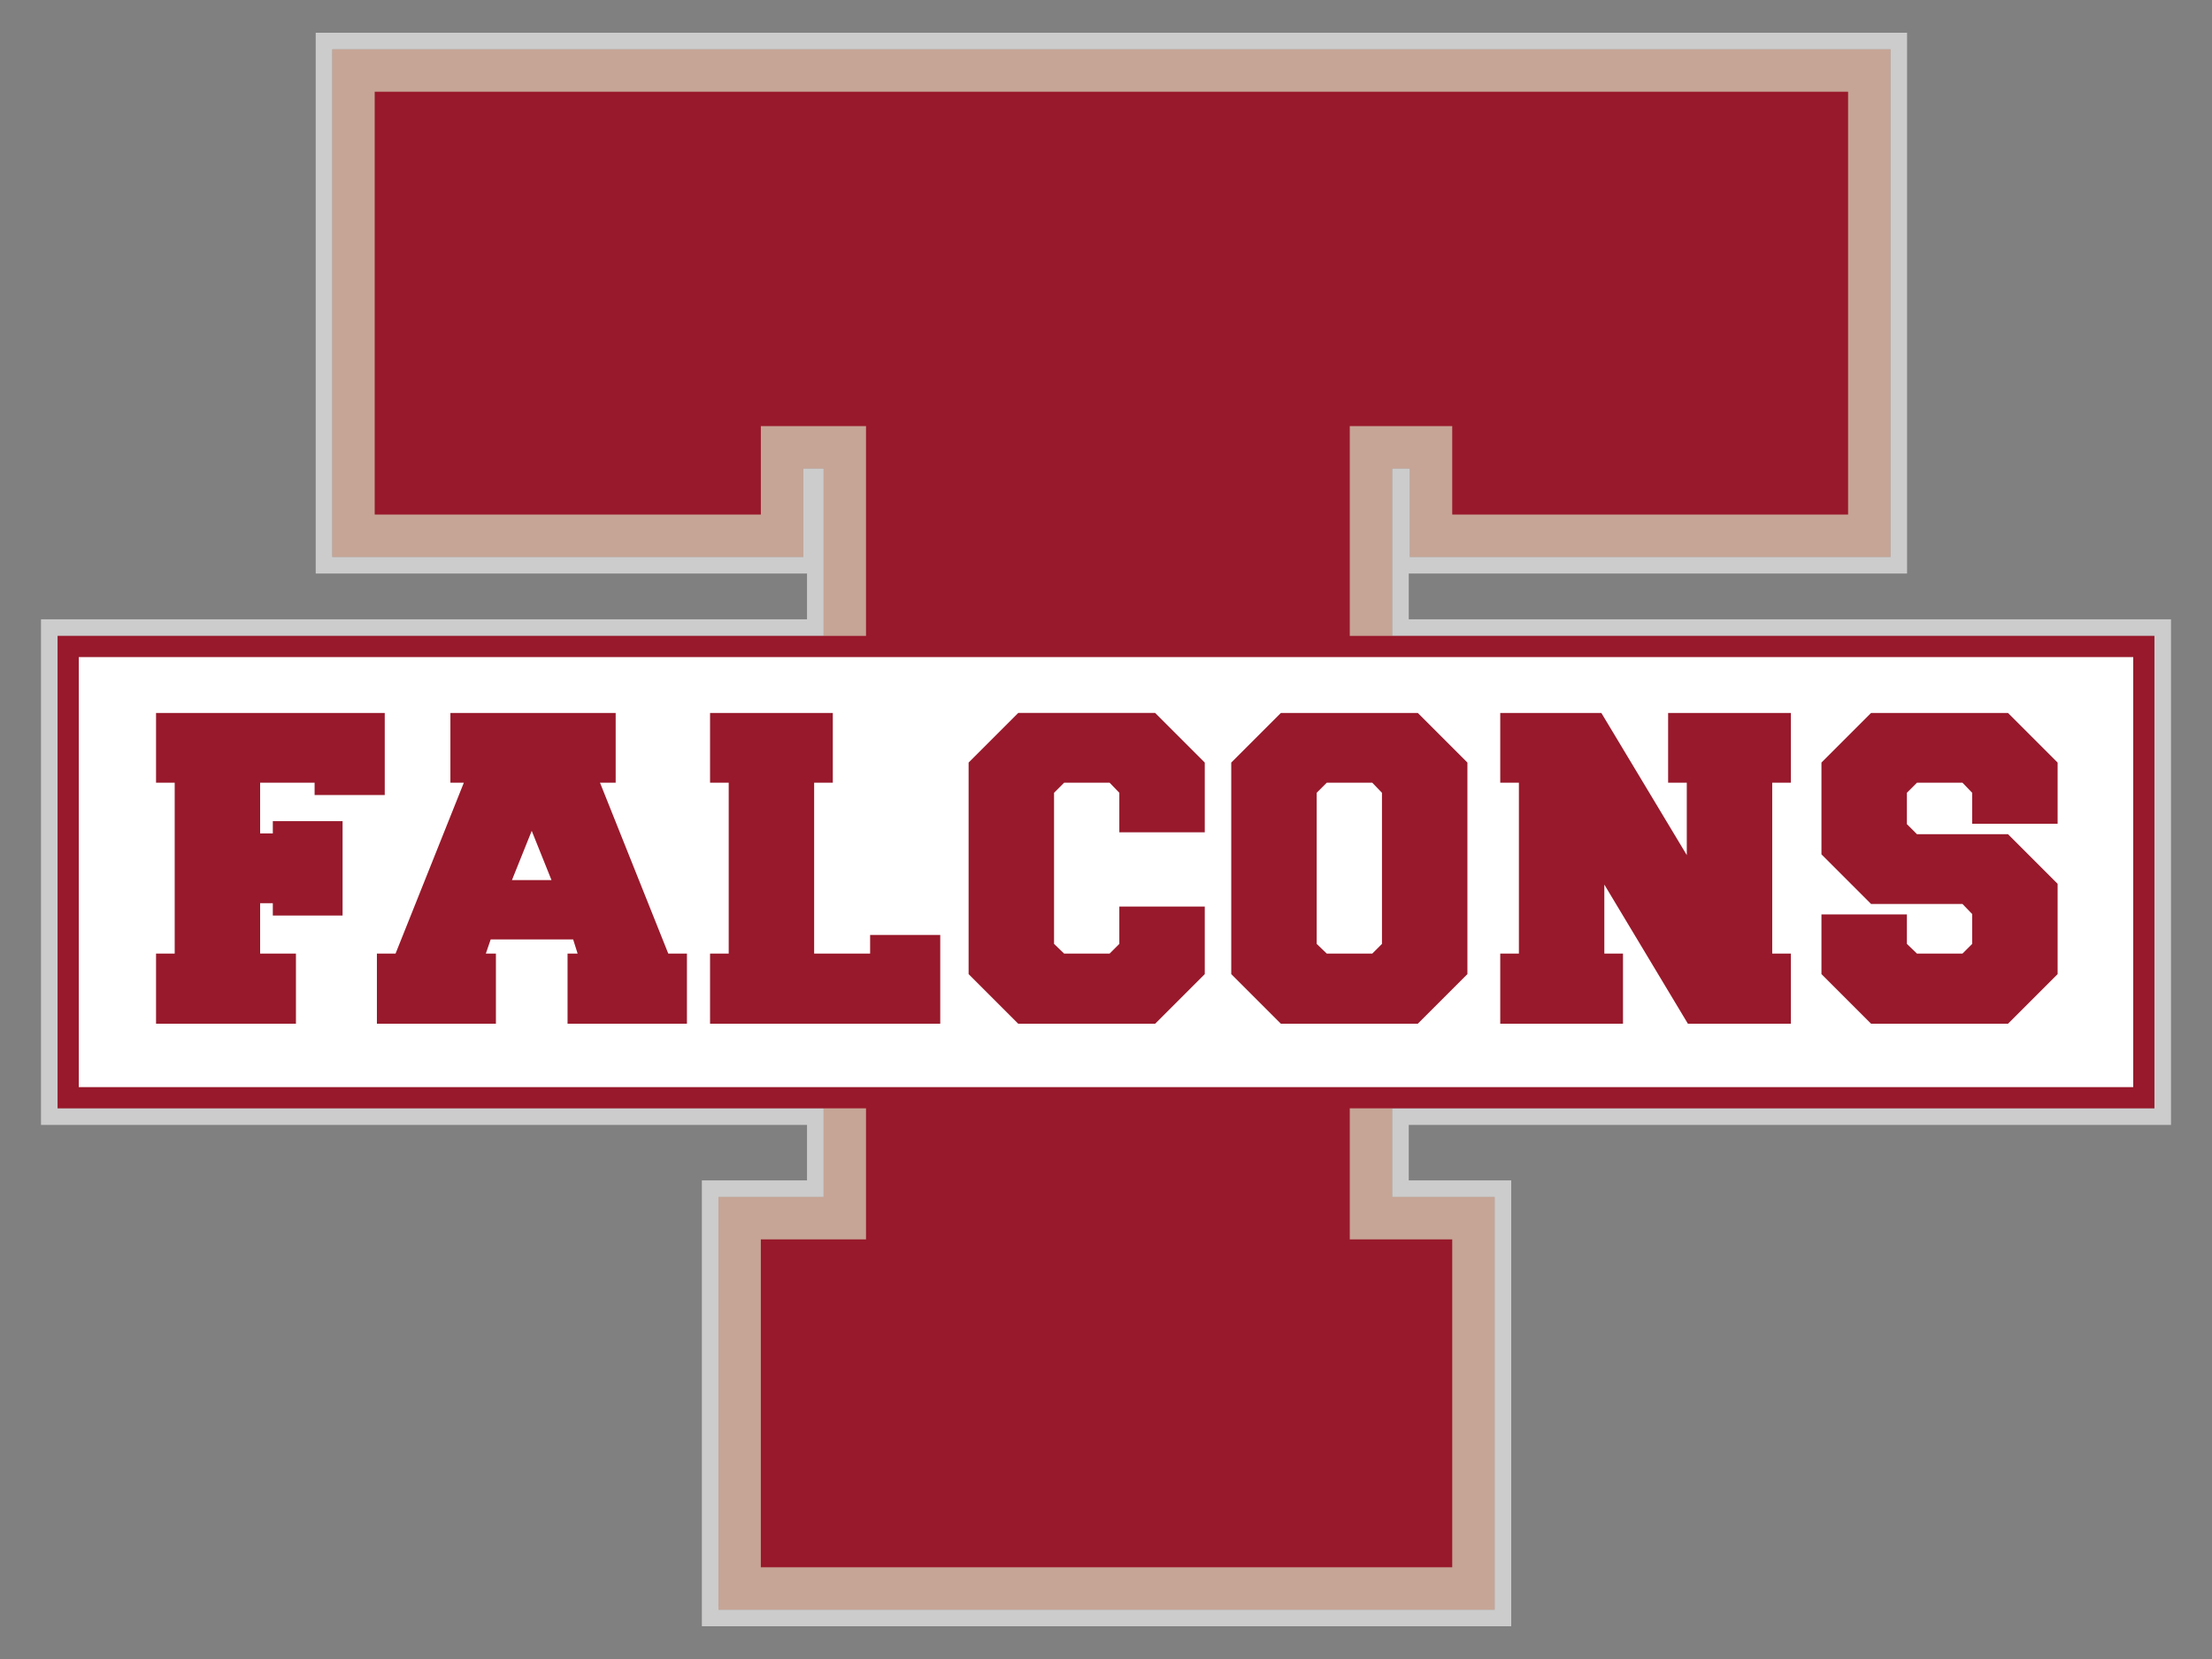 <?xml version="1.0" encoding="UTF-8"?>
<svg id="Layer_2" data-name="Layer 2" xmlns="http://www.w3.org/2000/svg" version="1.1" viewBox="0 0 400 300">
  <rect x="0" y="0" width="400" height="300" fill="#808080" stroke="none"/>
  <defs>
    <style>
      .cls-1 {
        fill: #98192b;
      }

      .cls-1, .cls-2, .cls-3, .cls-4, .cls-5 {
        stroke-width: 0px;
      }

      .cls-2 {
        fill: #c6a596;
      }

      .cls-3 {
        fill: #a3a3a3;
      }

      .cls-4, .cls-5 {
        fill: #fff;
      }

      .cls-5 {
        isolation: isolate;
        opacity: .6;
      }
    </style>
  </defs>
  <polygon class="cls-5" points="126.918 294.079 126.918 213.452 145.936 213.452 145.936 203.42 7.414 203.42 7.414 111.989 145.936 111.989 145.936 103.712 57.091 103.712 57.091 5.921 344.859 5.921 344.859 103.712 254.748 103.712 254.748 111.989 392.587 111.989 392.587 203.42 254.748 203.42 254.748 213.452 273.276 213.452 273.276 294.079 126.918 294.079"/>
  <path class="cls-3" d="M251.748,200.42v16.032h18.529v74.628h-140.358v-74.628h19.017v-16.032H10.413v-85.431h138.522v-30.271h-3.684v15.994H60.091V8.921h281.768v91.792h-86.916v-15.994h-3.196v30.271h137.839v85.431h-137.839.001Z"/>
  <g>
    <g>
      <polygon class="cls-2" points="129.918 291.079 129.918 216.452 148.935 216.452 148.935 84.718 145.251 84.718 145.251 100.712 60.091 100.712 60.091 8.921 341.859 8.921 341.859 100.712 254.944 100.712 254.944 84.718 251.748 84.718 251.748 216.452 270.277 216.452 270.277 291.079 129.918 291.079"/>
      <polygon class="cls-1" points="67.758 16.587 67.758 93.046 137.585 93.046 137.585 77.052 156.602 77.052 156.602 224.118 137.585 224.118 137.585 283.413 262.61 283.413 262.61 224.118 244.081 224.118 244.081 77.052 262.61 77.052 262.61 93.046 334.193 93.046 334.193 79.588 334.193 77.052 334.193 16.587 67.758 16.587"/>
    </g>
    <g>
      <rect class="cls-1" x="10.413" y="114.989" width="379.173" height="85.431"/>
      <rect class="cls-4" x="14.246" y="118.822" width="371.507" height="77.764"/>
      <path class="cls-1" d="M49.333,148.489h12.616v17.069h-12.616v-2.227h-2.294v9.108h6.477v12.683h-25.299v-12.683h3.373v-30.899h-3.373v-12.616h41.356v14.842h-12.683v-2.226h-9.85v9.175h2.294v-2.227h0ZM120.846,172.439h3.373v12.683h-21.589v-12.683h1.822l-.81-2.563h-14.91l-.877,2.563h1.822v12.683h-21.521v-12.683h3.373l12.346-30.899h-2.429v-12.616h29.887v12.616h-2.833s12.346,30.899,12.346,30.899ZM99.729,159.148l-3.576-8.906-3.576,8.906h7.152ZM157.344,172.439h-10.12v-30.899h3.374v-12.616h-22.196v12.616h3.373v30.899h-3.373v12.683h41.626v-16.057h-12.683v3.374h0ZM184.128,128.924l-8.973,8.973v38.252l8.973,8.973h24.759l8.974-8.973v-12.211h-15.45v6.746l-1.755,1.754h-8.229l-1.822-1.754v-27.323l1.822-1.822h8.229l1.755,1.822v7.151h15.45v-12.616l-8.974-8.973h-24.759,0ZM256.382,128.924l8.973,8.973v38.252l-8.973,8.973h-24.76l-8.973-8.973v-38.252l8.973-8.973h24.76ZM249.905,143.362l-1.754-1.822h-8.23l-1.822,1.822v27.323l1.822,1.754h8.23l1.754-1.754v-27.323ZM301.651,141.54h3.374v13.088l-15.45-25.704h-18.283v12.616h3.374v30.899h-3.374v12.683h22.196v-12.683h-3.374v-12.481l15.112,25.164h18.62v-12.683h-3.373v-30.899h3.373v-12.616h-22.196v12.616h.001ZM372.083,148.961v-11.064l-8.973-8.973h-24.76l-8.973,8.973v16.596l8.973,8.973h16.529l1.754,1.822v5.397l-1.754,1.754h-8.23l-1.822-1.754v-5.33h-15.45v10.794l8.973,8.973h24.76l8.973-8.973v-16.326l-8.973-8.973h-16.461l-1.822-1.822v-5.667l1.822-1.822h8.23l1.754,1.822v5.599h15.45Z"/>
    </g>
  </g>
</svg>